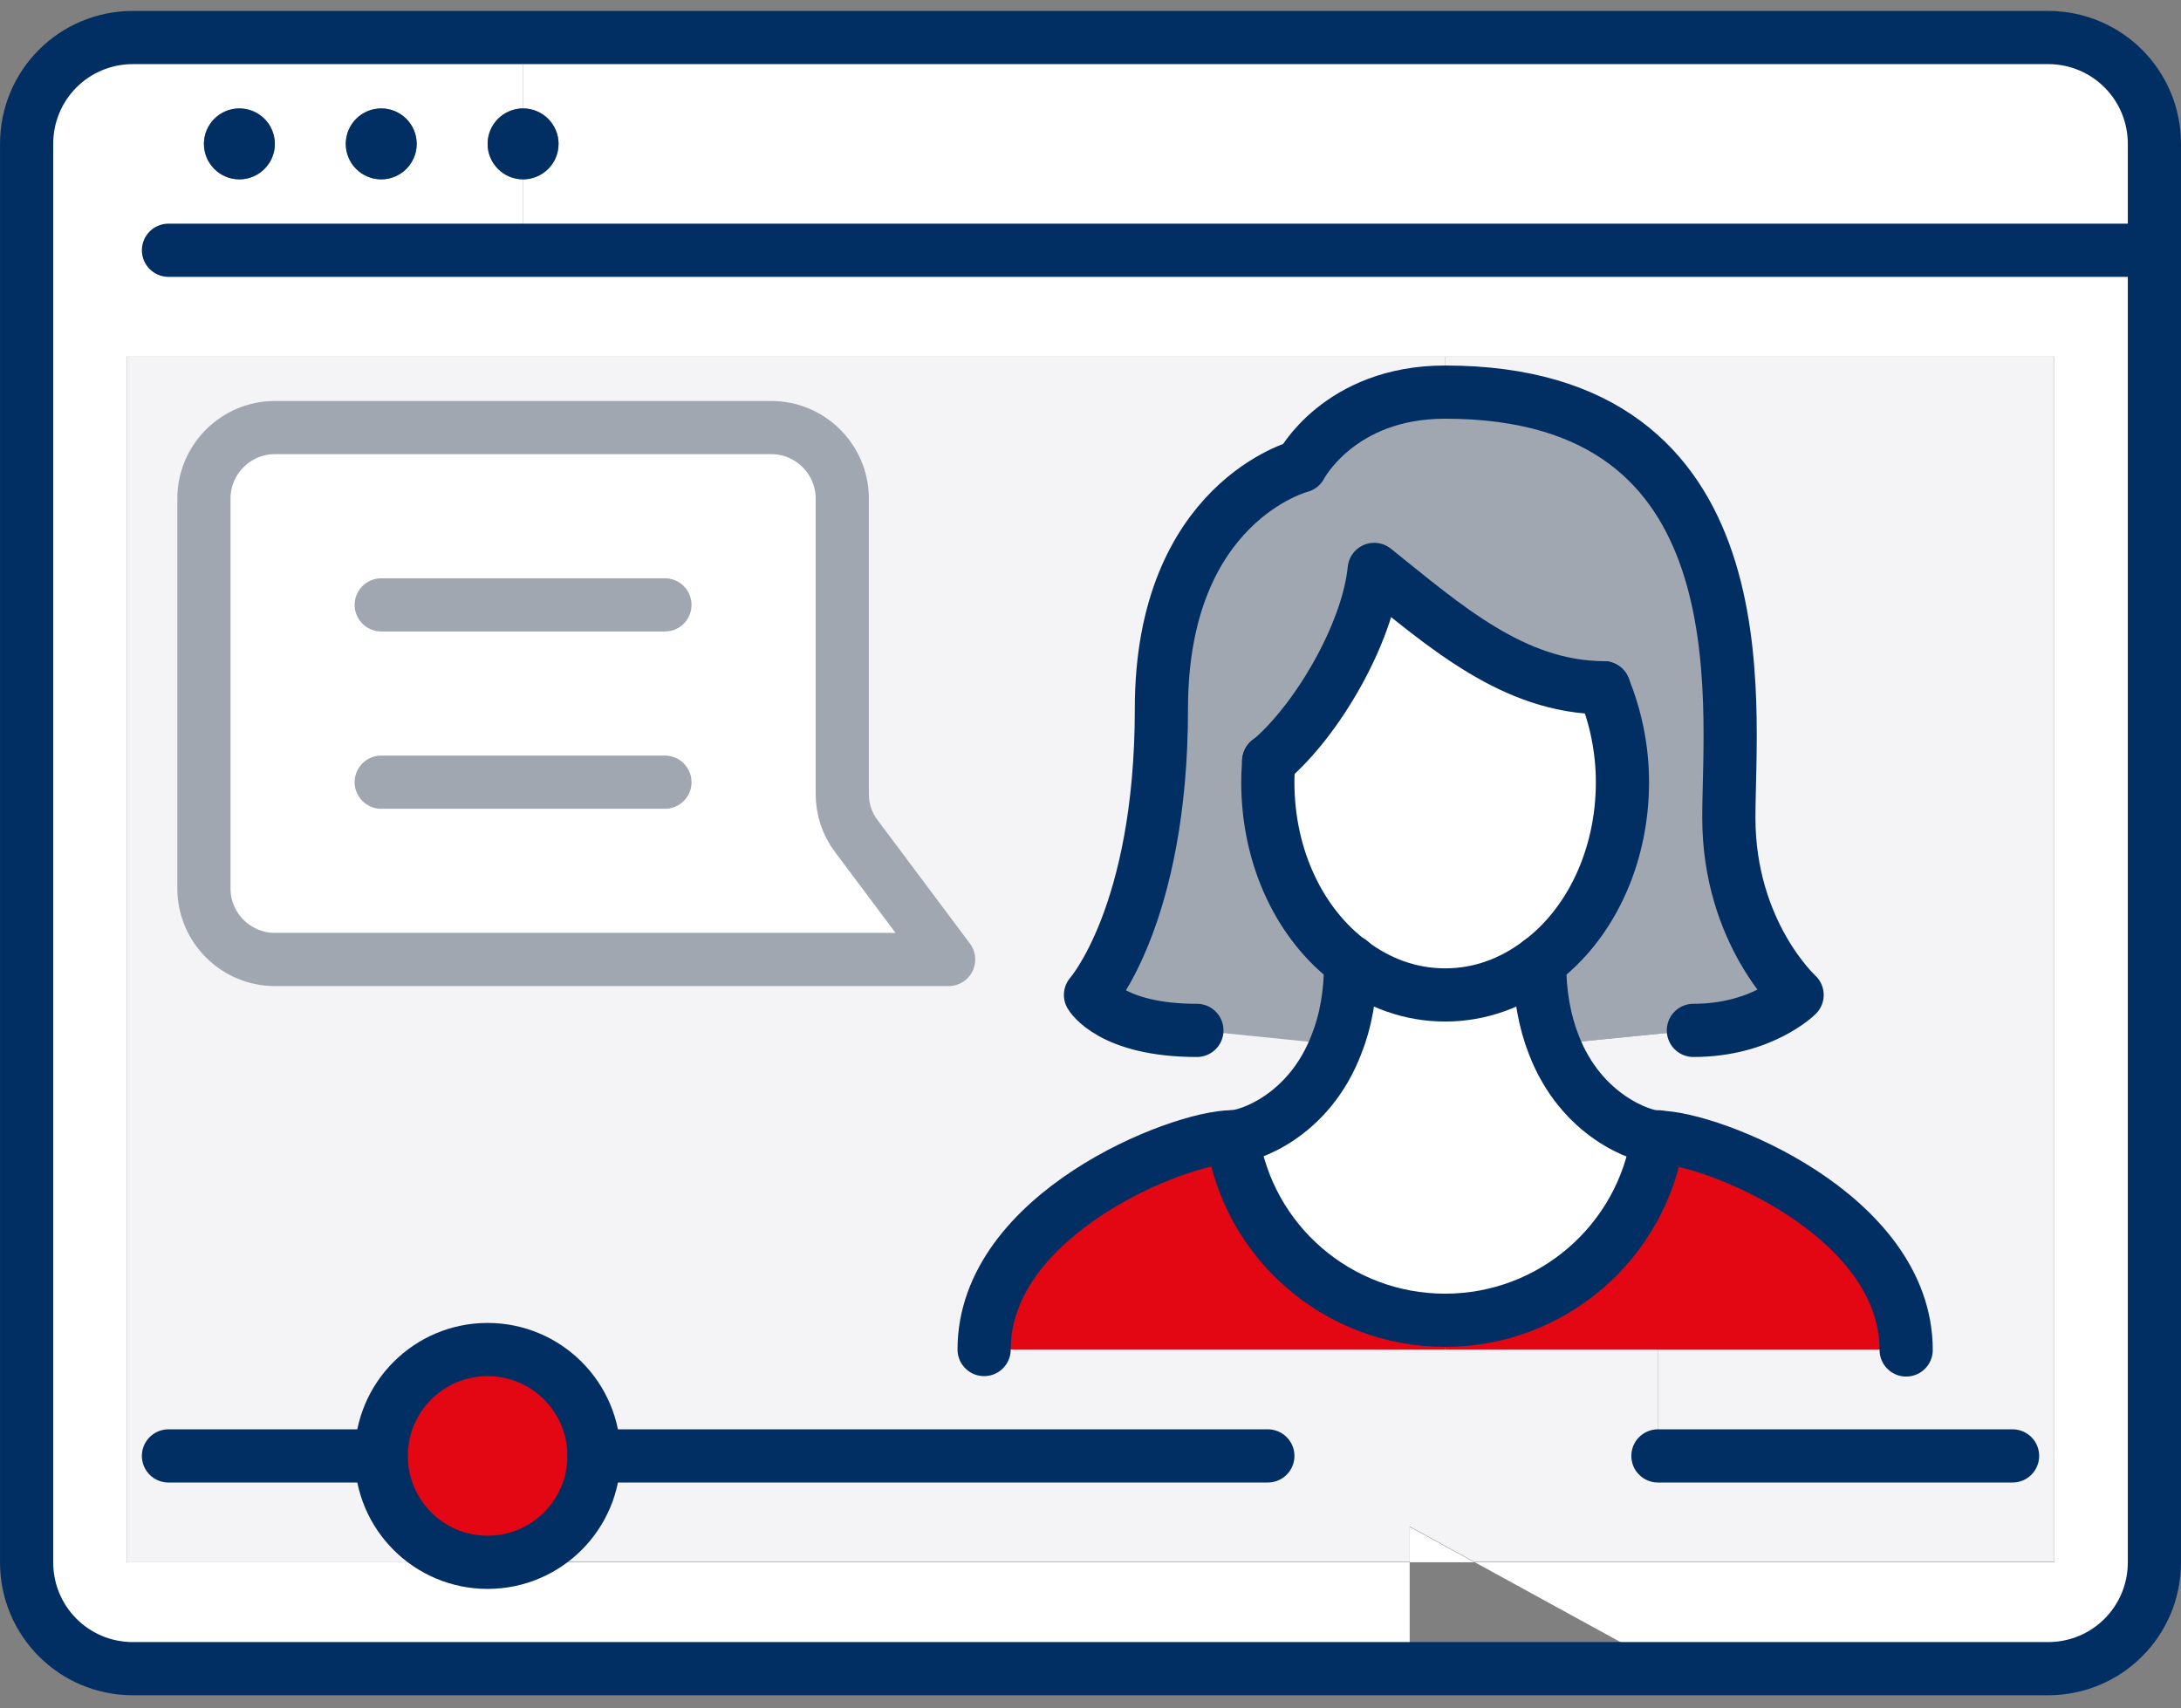 <svg xmlns="http://www.w3.org/2000/svg" width="120" height="94" viewBox="0 0 120 94" fill="none"><rect x="0" y="0" width="120" height="94" fill="#808080" stroke="none"/><g clip-path="url(#clip0_2127_5545)"><path d="M28.781 13.771H118.537V85.966C118.537 89.21 115.927 91.82 112.683 91.82H104.878H91.83L81.147 85.966H113.025V80.113V19.625H79.513H6.976V85.966H26.83H77.561V91.82H77.171H69.757H7.318C4.074 91.82 1.464 89.21 1.464 85.966V7.918C1.464 4.674 4.074 2.064 7.318 2.064H28.781V5.966C27.708 5.966 26.83 6.844 26.83 7.918C26.83 8.991 27.708 9.869 28.781 9.869V13.771ZM22.927 7.918C22.927 6.844 22.049 5.966 20.976 5.966C19.903 5.966 19.025 6.844 19.025 7.918C19.025 8.991 19.903 9.869 20.976 9.869C22.049 9.869 22.927 8.991 22.927 7.918ZM15.122 7.918C15.122 6.844 14.244 5.966 13.171 5.966C12.098 5.966 11.22 6.844 11.22 7.918C11.22 8.991 12.098 9.869 13.171 9.869C14.244 9.869 15.122 8.991 15.122 7.918Z" fill="white"></path><path d="M118.536 7.918V13.771H28.78V9.869C29.853 9.869 30.732 8.991 30.732 7.918C30.732 6.844 29.853 5.966 28.78 5.966V2.064H112.683C115.927 2.064 118.536 4.674 118.536 7.918Z" fill="white"></path><path d="M32.683 80.113C32.683 76.869 30.073 74.259 26.829 74.259C23.585 74.259 20.976 76.869 20.976 80.113C20.976 83.357 23.585 85.966 26.829 85.966H6.976V19.625H79.512V21.576C73.659 21.576 71.561 25.625 71.561 25.625C71.561 25.625 63.902 27.576 63.902 38.967C63.902 50.332 60 54.723 60 54.723C60 54.723 61.122 56.674 65.854 56.674L73.537 57.43C72.024 61.381 68.659 62.527 67.805 62.527C64.878 62.527 54.146 66.771 54.146 74.235H79.512H91.219V80.088H110.732H113.024V85.942H81.122L77.561 83.991V85.942H26.829C30.073 85.966 32.683 83.357 32.683 80.113ZM52.195 52.796L47.122 46.015C46.61 45.357 46.341 44.527 46.341 43.674V27.43C46.341 25.284 44.585 23.527 42.439 23.527H15.122C12.976 23.527 11.22 25.284 11.22 27.43V48.893C11.22 51.04 12.976 52.796 15.122 52.796H52.195Z" fill="white"></path><path d="M32.683 80.113C32.683 76.869 30.073 74.259 26.829 74.259C23.585 74.259 20.976 76.869 20.976 80.113C20.976 83.357 23.585 85.966 26.829 85.966H6.976V19.625H79.512V21.576C73.659 21.576 71.561 25.625 71.561 25.625C71.561 25.625 63.902 27.576 63.902 38.967C63.902 50.332 60 54.723 60 54.723C60 54.723 61.122 56.674 65.854 56.674L73.537 57.43C72.024 61.381 68.659 62.527 67.805 62.527C64.878 62.527 54.146 66.771 54.146 74.235H79.512H91.219V80.088H110.732H113.024V85.942H81.122L77.561 83.991V85.942H26.829C30.073 85.966 32.683 83.357 32.683 80.113ZM52.195 52.796L47.122 46.015C46.61 45.357 46.341 44.527 46.341 43.674V27.43C46.341 25.284 44.585 23.527 42.439 23.527H15.122C12.976 23.527 11.22 25.284 11.22 27.43V48.893C11.22 51.04 12.976 52.796 15.122 52.796H52.195Z" fill="#15253D" fill-opacity="0.05"></path><path d="M113.024 19.625V80.113H110.731H91.219V74.259H104.878C104.878 66.796 94.146 62.552 91.219 62.552C90.365 62.552 86.999 61.43 85.487 57.454L93.17 56.698C96.926 56.698 98.878 54.747 98.878 54.747C98.878 54.747 95.121 51.332 95.121 44.991C95.121 38.649 97.17 21.576 79.512 21.576V19.625H113.024Z" fill="white"></path><path d="M113.024 19.625V80.113H110.731H91.219V74.259H104.878C104.878 66.796 94.146 62.552 91.219 62.552C90.365 62.552 86.999 61.43 85.487 57.454L93.17 56.698C96.926 56.698 98.878 54.747 98.878 54.747C98.878 54.747 95.121 51.332 95.121 44.991C95.121 38.649 97.17 21.576 79.512 21.576V19.625H113.024Z" fill="#15253D" fill-opacity="0.05"></path><path d="M104.878 74.259H91.219H79.512V72.649C85.39 72.649 90.365 68.332 91.219 62.552C94.146 62.552 104.878 66.796 104.878 74.259Z" fill="#E30613"></path><path d="M69.805 41.869C69.756 42.235 69.756 42.649 69.756 43.04C69.756 47.21 71.561 50.893 74.317 52.942C74.317 54.747 74.024 56.235 73.537 57.479L65.854 56.698C61.122 56.698 60 54.747 60 54.747C60 54.747 63.902 50.357 63.902 38.991C63.902 27.601 71.561 25.649 71.561 25.649C71.561 25.649 73.659 21.576 79.512 21.576C97.171 21.576 95.122 38.649 95.122 44.991C95.122 51.332 98.878 54.747 98.878 54.747C98.878 54.747 96.927 56.698 93.171 56.698L85.488 57.454C85 56.235 84.707 54.747 84.707 52.918C87.463 50.869 89.268 47.21 89.268 43.015C89.268 41.137 88.902 39.381 88.244 37.82C83.244 37.796 79.512 34.43 75.61 31.308C75.268 34.796 72.488 39.649 69.805 41.869Z" fill="white"></path><path d="M69.805 41.869C69.756 42.235 69.756 42.649 69.756 43.04C69.756 47.21 71.561 50.893 74.317 52.942C74.317 54.747 74.024 56.235 73.537 57.479L65.854 56.698C61.122 56.698 60 54.747 60 54.747C60 54.747 63.902 50.357 63.902 38.991C63.902 27.601 71.561 25.649 71.561 25.649C71.561 25.649 73.659 21.576 79.512 21.576C97.171 21.576 95.122 38.649 95.122 44.991C95.122 51.332 98.878 54.747 98.878 54.747C98.878 54.747 96.927 56.698 93.171 56.698L85.488 57.454C85 56.235 84.707 54.747 84.707 52.918C87.463 50.869 89.268 47.21 89.268 43.015C89.268 41.137 88.902 39.381 88.244 37.82C83.244 37.796 79.512 34.43 75.61 31.308C75.268 34.796 72.488 39.649 69.805 41.869Z" fill="#15253D" fill-opacity="0.4"></path><path d="M88.244 37.845C88.878 39.406 89.268 41.162 89.268 43.04C89.268 47.211 87.463 50.894 84.707 52.942C83.195 54.089 81.439 54.747 79.512 54.747C77.585 54.747 75.829 54.089 74.317 52.942C71.561 50.894 69.756 47.235 69.756 43.04C69.756 42.65 69.78 42.235 69.805 41.869C72.488 39.65 75.244 34.796 75.609 31.332C79.512 34.455 83.268 37.82 88.244 37.845Z" fill="white"></path><path d="M85.488 57.454C87 61.405 90.366 62.552 91.219 62.552C90.366 68.356 85.39 72.649 79.512 72.649C73.634 72.649 68.658 68.332 67.805 62.552C68.658 62.552 72.024 61.43 73.536 57.454C74.024 56.235 74.317 54.747 74.317 52.917C75.829 54.064 77.585 54.722 79.512 54.722C81.439 54.722 83.195 54.064 84.707 52.917C84.707 54.747 85 56.235 85.488 57.454Z" fill="white"></path><path d="M81.123 85.966H77.561V84.015L81.123 85.966Z" fill="white"></path><path d="M79.512 72.649V74.259H54.147C54.147 66.796 64.878 62.552 67.805 62.552C68.659 68.357 73.634 72.649 79.512 72.649Z" fill="#E30613"></path><path d="M47.122 46.015L52.195 52.796H15.122C12.976 52.796 11.22 51.039 11.22 48.893V27.43C11.22 25.283 12.976 23.527 15.122 23.527H42.439C44.586 23.527 46.342 25.283 46.342 27.43V43.674C46.342 44.552 46.61 45.357 47.122 46.015Z" fill="white"></path><path d="M26.829 85.967C30.062 85.967 32.683 83.346 32.683 80.113C32.683 76.88 30.062 74.259 26.829 74.259C23.596 74.259 20.976 76.88 20.976 80.113C20.976 83.346 23.596 85.967 26.829 85.967Z" fill="#E30613"></path><path d="M28.78 9.869C29.858 9.869 30.732 8.995 30.732 7.918C30.732 6.84 29.858 5.966 28.78 5.966C27.703 5.966 26.829 6.84 26.829 7.918C26.829 8.995 27.703 9.869 28.78 9.869Z" fill="#022F63"></path><path d="M20.976 9.869C22.053 9.869 22.927 8.995 22.927 7.918C22.927 6.84 22.053 5.966 20.976 5.966C19.898 5.966 19.024 6.84 19.024 7.918C19.024 8.995 19.898 9.869 20.976 9.869Z" fill="#022F63"></path><path d="M13.171 9.869C14.249 9.869 15.122 8.995 15.122 7.918C15.122 6.84 14.249 5.966 13.171 5.966C12.093 5.966 11.22 6.84 11.22 7.918C11.22 8.995 12.093 9.869 13.171 9.869Z" fill="#022F63"></path><path d="M104.878 91.82H7.318C4.074 91.82 1.464 89.21 1.464 85.966V7.918C1.464 4.674 4.074 2.064 7.318 2.064H28.781H112.683C115.927 2.064 118.537 4.674 118.537 7.918V13.771V85.966C118.537 89.21 115.927 91.82 112.683 91.82H104.878Z" stroke="#022F63" stroke-width="2.927" stroke-miterlimit="10" stroke-linecap="round" stroke-linejoin="round"></path><path d="M118.537 13.771H28.781H9.269" stroke="#022F63" stroke-width="2.927" stroke-miterlimit="10" stroke-linecap="round" stroke-linejoin="round"></path><path d="M69.757 80.113H32.684" stroke="#022F63" stroke-width="2.927" stroke-miterlimit="10" stroke-linecap="round" stroke-linejoin="round"></path><path d="M20.976 80.113H9.269" stroke="#022F63" stroke-width="2.927" stroke-miterlimit="10" stroke-linecap="round" stroke-linejoin="round"></path><path d="M91.22 80.113H110.732" stroke="#022F63" stroke-width="2.927" stroke-miterlimit="10" stroke-linecap="round" stroke-linejoin="round"></path><path d="M26.829 85.967C30.062 85.967 32.683 83.346 32.683 80.113C32.683 76.88 30.062 74.259 26.829 74.259C23.596 74.259 20.976 76.88 20.976 80.113C20.976 83.346 23.596 85.967 26.829 85.967Z" stroke="#022F63" stroke-width="2.927" stroke-miterlimit="10" stroke-linecap="round" stroke-linejoin="round"></path><path d="M15.122 23.527C12.976 23.527 11.22 25.283 11.22 27.43V48.893C11.22 51.039 12.976 52.796 15.122 52.796H52.195L47.122 46.015C46.61 45.357 46.342 44.527 46.342 43.674V27.43C46.342 25.283 44.586 23.527 42.439 23.527H15.122Z" stroke="white" stroke-width="2.927" stroke-miterlimit="10" stroke-linecap="round" stroke-linejoin="round"></path><path d="M15.122 23.527C12.976 23.527 11.22 25.283 11.22 27.43V48.893C11.22 51.039 12.976 52.796 15.122 52.796H52.195L47.122 46.015C46.61 45.357 46.342 44.527 46.342 43.674V27.43C46.342 25.283 44.586 23.527 42.439 23.527H15.122Z" stroke="#15253D" stroke-opacity="0.4" stroke-width="2.927" stroke-miterlimit="10" stroke-linecap="round" stroke-linejoin="round"></path><path d="M20.976 33.284H36.585" stroke="white" stroke-width="2.927" stroke-miterlimit="10" stroke-linecap="round" stroke-linejoin="round"></path><path d="M20.976 33.284H36.585" stroke="#15253D" stroke-opacity="0.4" stroke-width="2.927" stroke-miterlimit="10" stroke-linecap="round" stroke-linejoin="round"></path><path d="M20.976 43.04H36.585" stroke="white" stroke-width="2.927" stroke-miterlimit="10" stroke-linecap="round" stroke-linejoin="round"></path><path d="M20.976 43.04H36.585" stroke="#15253D" stroke-opacity="0.4" stroke-width="2.927" stroke-miterlimit="10" stroke-linecap="round" stroke-linejoin="round"></path><path d="M88.244 37.845C88.878 39.406 89.268 41.162 89.268 43.04C89.268 47.211 87.463 50.894 84.707 52.942C83.195 54.089 81.439 54.747 79.512 54.747C77.585 54.747 75.829 54.089 74.317 52.942C71.561 50.894 69.756 47.235 69.756 43.04C69.756 42.65 69.78 42.235 69.805 41.869" stroke="#022F63" stroke-width="2.927" stroke-miterlimit="10" stroke-linecap="round" stroke-linejoin="round"></path><path d="M69.805 41.894C72.488 39.65 75.268 34.82 75.61 31.332C79.512 34.455 83.268 37.82 88.244 37.845" stroke="#022F63" stroke-width="2.927" stroke-miterlimit="10" stroke-linecap="round" stroke-linejoin="round"></path><path d="M65.854 56.698C61.122 56.698 60 54.747 60 54.747C60 54.747 63.902 50.357 63.902 38.991C63.902 27.601 71.561 25.649 71.561 25.649C71.561 25.649 73.659 21.576 79.512 21.576C97.171 21.576 95.122 38.649 95.122 44.991C95.122 51.332 98.878 54.747 98.878 54.747C98.878 54.747 96.927 56.698 93.171 56.698" stroke="#022F63" stroke-width="2.927" stroke-miterlimit="10" stroke-linecap="round" stroke-linejoin="round"></path><path d="M54.147 74.259C54.147 66.796 64.878 62.552 67.805 62.552C68.659 62.552 72.025 61.43 73.537 57.454C74.025 56.235 74.317 54.747 74.317 52.917" stroke="#022F63" stroke-width="2.927" stroke-miterlimit="10" stroke-linecap="round" stroke-linejoin="round"></path><path d="M84.707 52.942C84.707 54.747 85 56.235 85.487 57.478C87 61.43 90.366 62.576 91.219 62.576C94.146 62.576 104.878 66.82 104.878 74.283" stroke="#022F63" stroke-width="2.927" stroke-miterlimit="10" stroke-linecap="round" stroke-linejoin="round"></path><path d="M67.805 62.552C68.658 68.357 73.634 72.649 79.512 72.649C85.39 72.649 90.366 68.332 91.219 62.552" stroke="#022F63" stroke-width="2.927" stroke-miterlimit="10" stroke-linecap="round" stroke-linejoin="round"></path></g><defs><clipPath id="clip0_2127_5545"><rect width="120" height="93" fill="white" transform="translate(0 0.601)"></rect></clipPath></defs></svg>